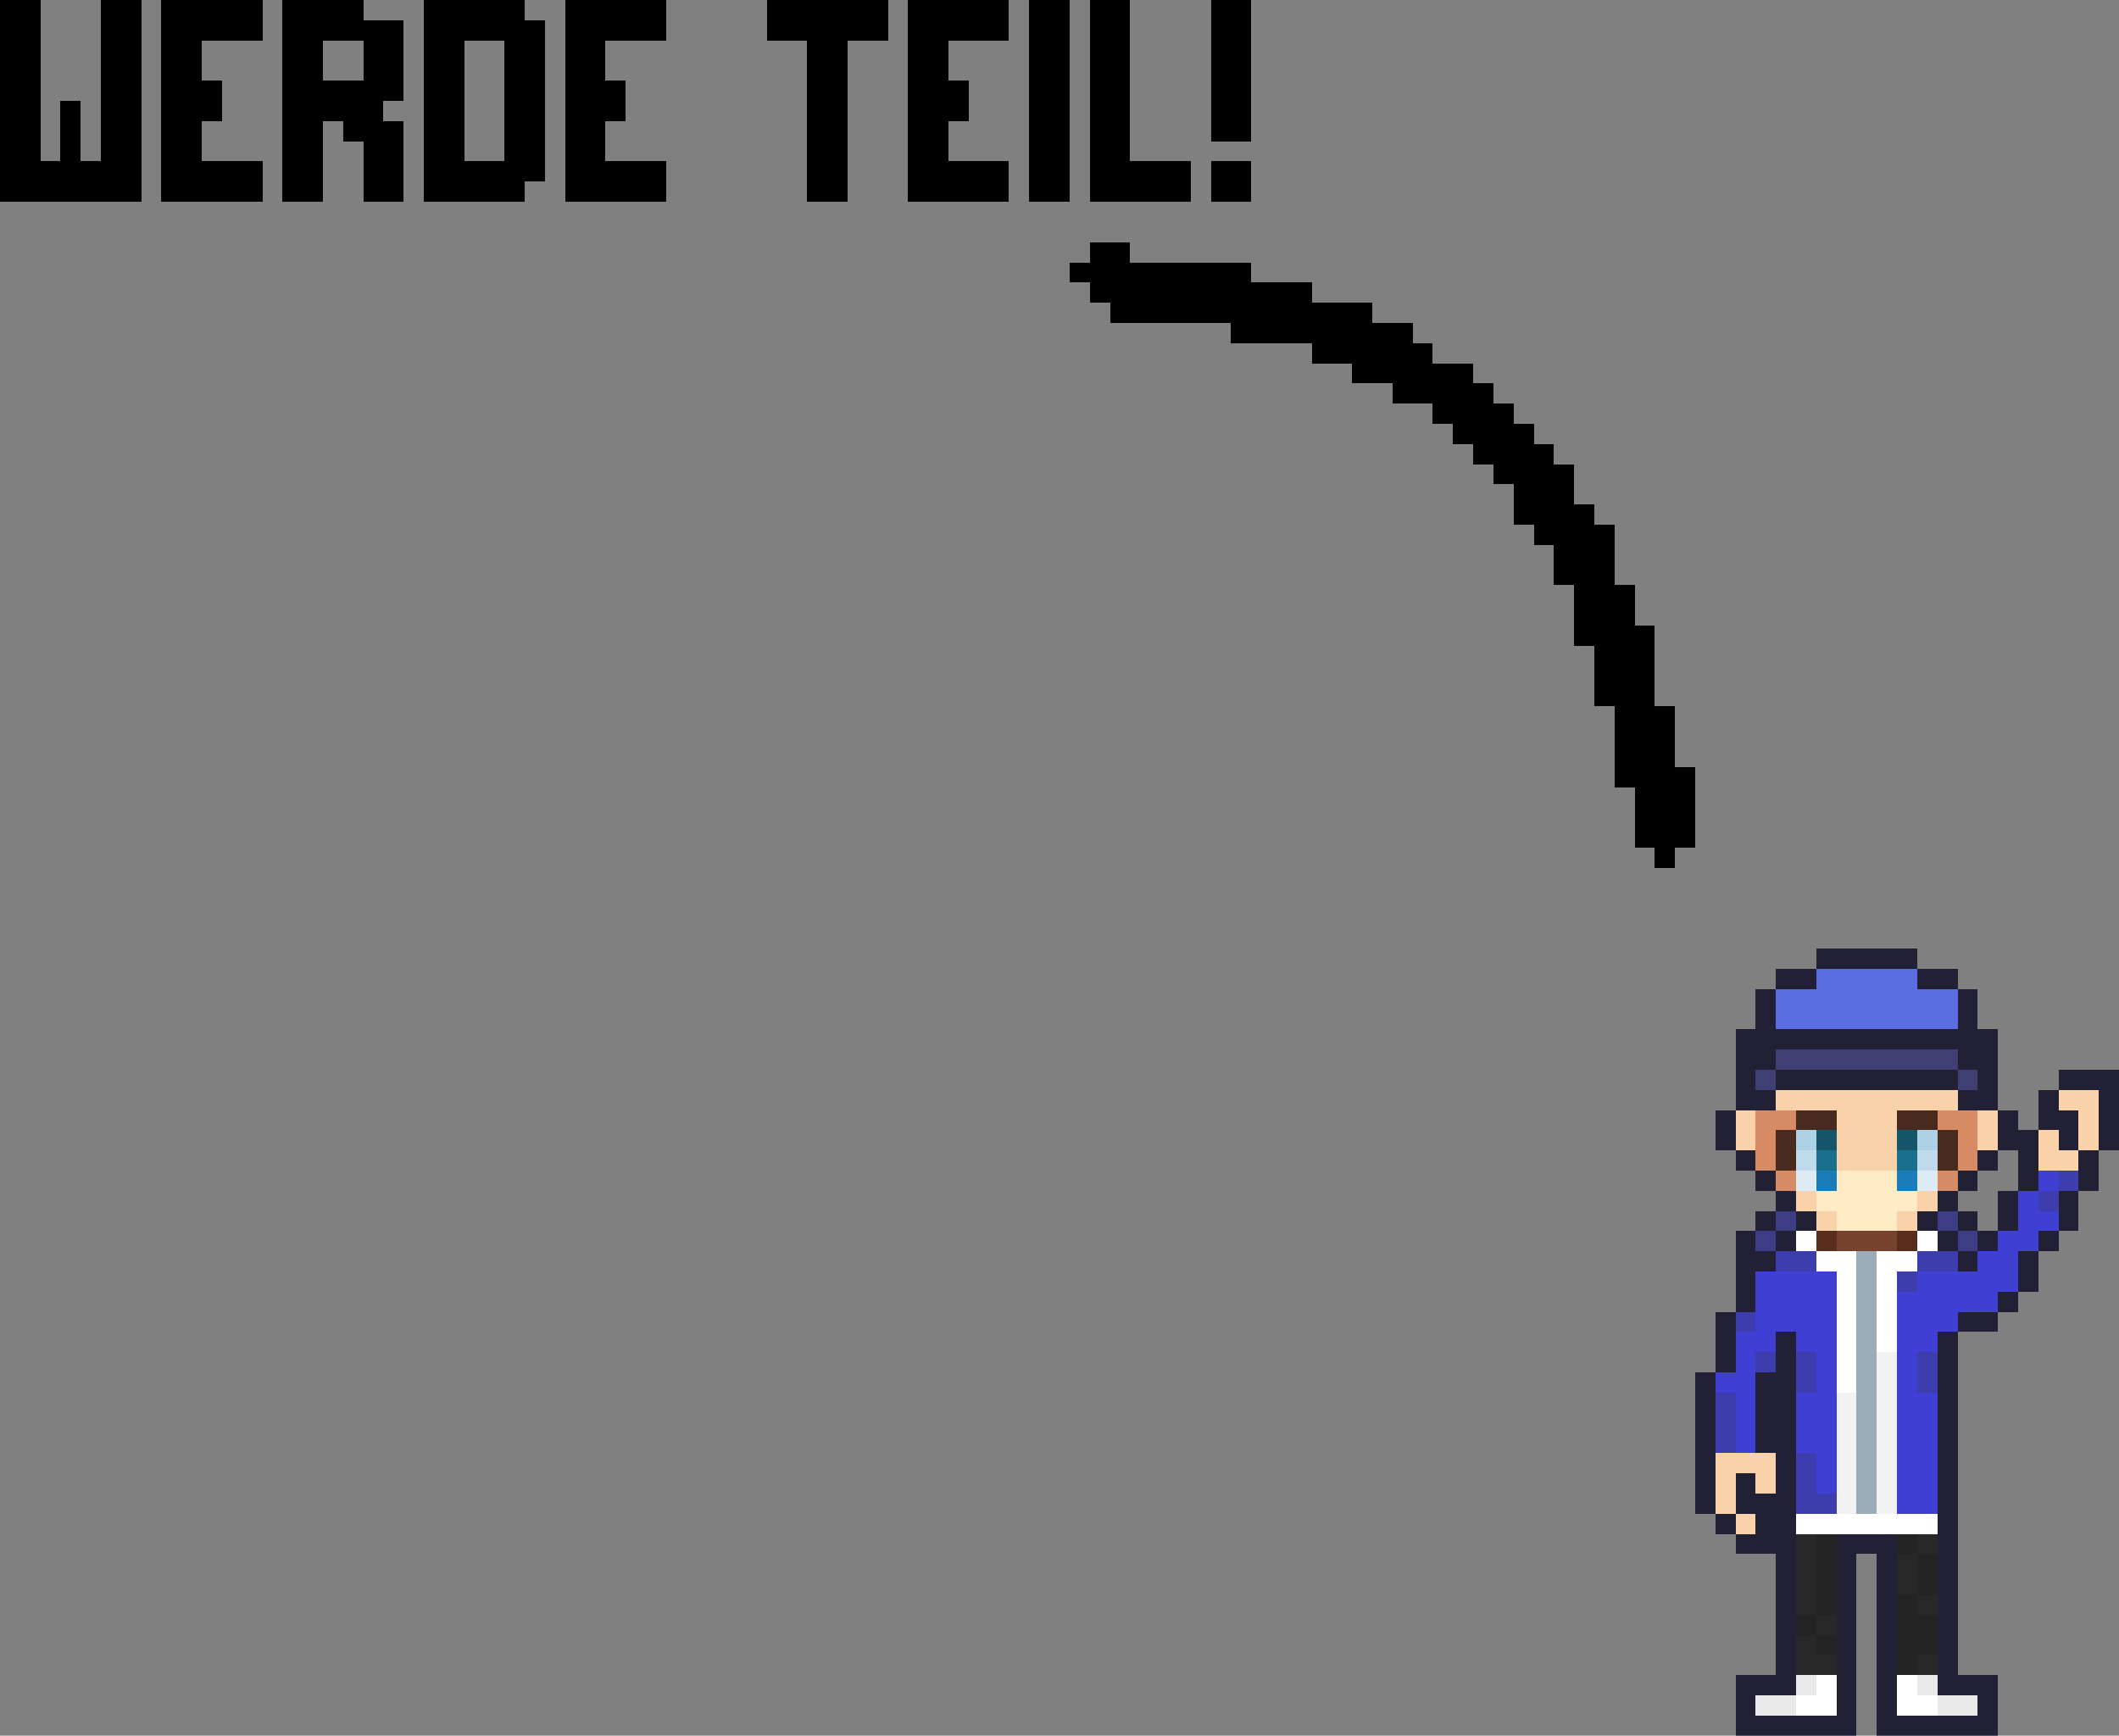 <svg shape-rendering="crispEdges" viewBox="0 -0.5 105 86" xmlns="http://www.w3.org/2000/svg">
<rect x="0" y="-0.5" width="105" height="86" fill="#808080" stroke="none"/>
<path d="M0 0h2M5 0h2M8 0h5M14 0h4M21 0h5M28 0h5M38 0h6M45 0h5M51 0h2M54 0h2M60 0h2M0 1h2M5 1h2M8 1h5M14 1h6M21 1h6M28 1h5M38 1h6M45 1h5M51 1h2M54 1h2M60 1h2M0 2h2M5 2h2M8 2h2M14 2h2M18 2h2M21 2h2M25 2h2M28 2h2M40 2h2M45 2h2M51 2h2M54 2h2M60 2h2M0 3h2M5 3h2M8 3h2M14 3h2M18 3h2M21 3h2M25 3h2M28 3h2M40 3h2M45 3h2M51 3h2M54 3h2M60 3h2M0 4h2M5 4h2M8 4h3M14 4h6M21 4h2M25 4h2M28 4h3M40 4h2M45 4h3M51 4h2M54 4h2M60 4h2M0 5h2M3 5h1M5 5h2M8 5h3M14 5h5M21 5h2M25 5h2M28 5h3M40 5h2M45 5h3M51 5h2M54 5h2M60 5h2M0 6h2M3 6h1M5 6h2M8 6h2M14 6h2M17 6h3M21 6h2M25 6h2M28 6h2M40 6h2M45 6h2M51 6h2M54 6h2M60 6h2M0 7h2M3 7h1M5 7h2M8 7h2M14 7h2M18 7h2M21 7h2M25 7h2M28 7h2M40 7h2M45 7h2M51 7h2M54 7h2M0 8h7M8 8h5M14 8h2M18 8h2M21 8h6M28 8h5M40 8h2M45 8h5M51 8h2M54 8h5M60 8h2M0 9h7M8 9h5M14 9h2M18 9h2M21 9h5M28 9h5M40 9h2M45 9h5M51 9h2M54 9h5M60 9h2M54 12h2M53 13h9M54 14h11M55 15h13M61 16h9M65 17h6M67 18h6M69 19h5M71 20h4M72 21h4M73 22h4M74 23h4M75 24h3M75 25h4M76 26h4M77 27h3M77 28h3M78 29h3M78 30h3M78 31h4M79 32h3M79 33h3M79 34h3M80 35h3M80 36h3M80 37h3M80 38h4M81 39h3M81 40h3M81 41h3M82 42h1" stroke="#000000"></path>
<path d="M90 47h5M88 48h2M95 48h2M87 49h1M97 49h1M87 50h1M97 50h1M86 51h13M86 52h2M97 52h2M86 53h1M88 53h9M98 53h1M102 53h3M86 54h2M97 54h2M101 54h1M104 54h1M85 55h1M99 55h1M101 55h2M104 55h1M85 56h1M99 56h2M102 56h1M104 56h1M86 57h1M98 57h1M100 57h1M103 57h1M87 58h1M97 58h1M100 58h1M103 58h1M88 59h1M96 59h1M99 59h1M102 59h1M87 60h1M89 60h1M95 60h1M97 60h1M99 60h1M102 60h1M86 61h1M88 61h1M96 61h1M98 61h1M101 61h1M86 62h2M97 62h1M100 62h1M86 63h1M100 63h1M86 64h1M99 64h1M85 65h1M97 65h2M85 66h1M88 66h1M96 66h1M85 67h1M88 67h1M96 67h1M84 68h1M87 68h2M96 68h1M84 69h1M87 69h2M96 69h1M84 70h1M87 70h2M96 70h1M84 71h1M87 71h2M96 71h1M84 72h1M88 72h1M96 72h1M84 73h1M86 73h1M88 73h1M96 73h1M84 74h1M86 74h3M96 74h1M85 75h1M87 75h2M96 75h1M86 76h3M91 76h3M96 76h1M88 77h1M91 77h1M93 77h1M96 77h1M88 78h1M91 78h1M93 78h1M96 78h1M88 79h1M91 79h1M93 79h1M96 79h1M88 80h1M91 80h1M93 80h1M96 80h1M88 81h1M91 81h1M93 81h1M96 81h1M88 82h1M91 82h1M93 82h1M96 82h1M86 83h3M91 83h1M93 83h1M96 83h3M86 84h1M91 84h1M93 84h1M98 84h1M86 85h6M93 85h6" stroke="#222034"></path>
<path d="M90 48h5M88 49h9M88 50h9" stroke="#5b6ee1"></path>
<path d="M88 52h9M87 53h1M97 53h1" stroke="#3f3f74"></path>
<path d="M88 54h9M102 54h2M86 55h1M91 55h3M98 55h1M103 55h1M86 56h1M91 56h3M98 56h1M101 56h1M103 56h1M91 57h3M101 57h2M89 59h1M95 59h1M90 60h1M94 60h1M85 72h3M85 73h1M87 73h1M85 74h1M86 75h1" stroke="#fad2a9"></path>
<path d="M87 55h2M96 55h2M87 56h1M97 56h1M87 57h1M97 57h1M88 58h1M96 58h1" stroke="#d78b64"></path>
<path d="M89 55h2M94 55h2M88 56h1M96 56h1M88 57h1M96 57h1" stroke="#492a1e"></path>
<path d="M89 56h1M95 56h1" stroke="#add1e5"></path>
<path d="M90 56h1M94 56h1" stroke="#145569"></path>
<path d="M89 57h1M95 57h1" stroke="#bfdaeb"></path>
<path d="M90 57h1M94 57h1" stroke="#19708c"></path>
<path d="M89 58h1M95 58h1" stroke="#ddebf4"></path>
<path d="M90 58h1M94 58h1" stroke="#1a7cb9"></path>
<path d="M91 58h3M90 59h5M91 60h3" stroke="#ffebc6"></path>
<path d="M101 58h1M100 59h1M100 60h2M99 61h2M98 62h2M87 63h4M95 63h5M87 64h4M94 64h5M87 65h4M94 65h3M86 66h2M89 66h2M94 66h2M86 67h1M90 67h1M94 67h1M85 68h2M90 68h1M94 68h1M86 69h1M89 69h2M94 69h2M86 70h1M89 70h2M94 70h2M86 71h1M89 71h2M94 71h2M90 72h1M94 72h2M90 73h1M94 73h2M94 74h2" stroke="#3f3fd3"></path>
<path d="M102 58h1M101 59h1M88 62h2M95 62h2M94 63h1M86 65h1M87 67h1M89 67h1M95 67h1M89 68h1M95 68h1M85 69h1M85 70h1M85 71h1M89 72h1M89 73h1M89 74h2" stroke="#3d3dad"></path>
<path d="M88 60h1M96 60h1M87 61h1M97 61h1" stroke="#3d3d86"></path>
<path d="M89 61h1M95 61h1M90 62h2M93 62h2M91 63h1M93 63h1M91 64h1M93 64h1M91 65h1M93 65h1M91 66h1M93 66h1M91 67h1M91 68h1M89 75h7M90 83h1M94 83h1M89 84h2M94 84h2" stroke="#ffffff"></path>
<path d="M90 61h1M94 61h1" stroke="#572e1d"></path>
<path d="M91 61h3" stroke="#77432e"></path>
<path d="M92 62h1M92 63h1M92 64h1M92 65h1M92 66h1M92 67h1M92 68h1M92 69h1M92 70h1M92 71h1M92 72h1M92 73h1M92 74h1" stroke="#9badb7"></path>
<path d="M93 67h1M93 68h1M91 69h1M93 69h1M91 70h1M93 70h1M91 71h1M93 71h1M91 72h1M93 72h1M91 73h1M93 73h1M91 74h1M93 74h1" stroke="#f2f2f2"></path>
<path d="M89 76h1M95 76h1M89 77h1M94 77h1M89 78h1M94 78h1M89 79h1M95 79h1M90 80h1M89 81h1M89 82h2M95 82h1" stroke="#282828"></path>
<path d="M90 76h1M94 76h1M90 77h1M95 77h1M90 78h1M95 78h1M90 79h1M94 79h1M89 80h1M94 80h2M90 81h1M94 81h2M94 82h1" stroke="#232323"></path>
<path d="M89 83h1M95 83h1M87 84h2M96 84h2" stroke="#e9e9e9"></path>
</svg>